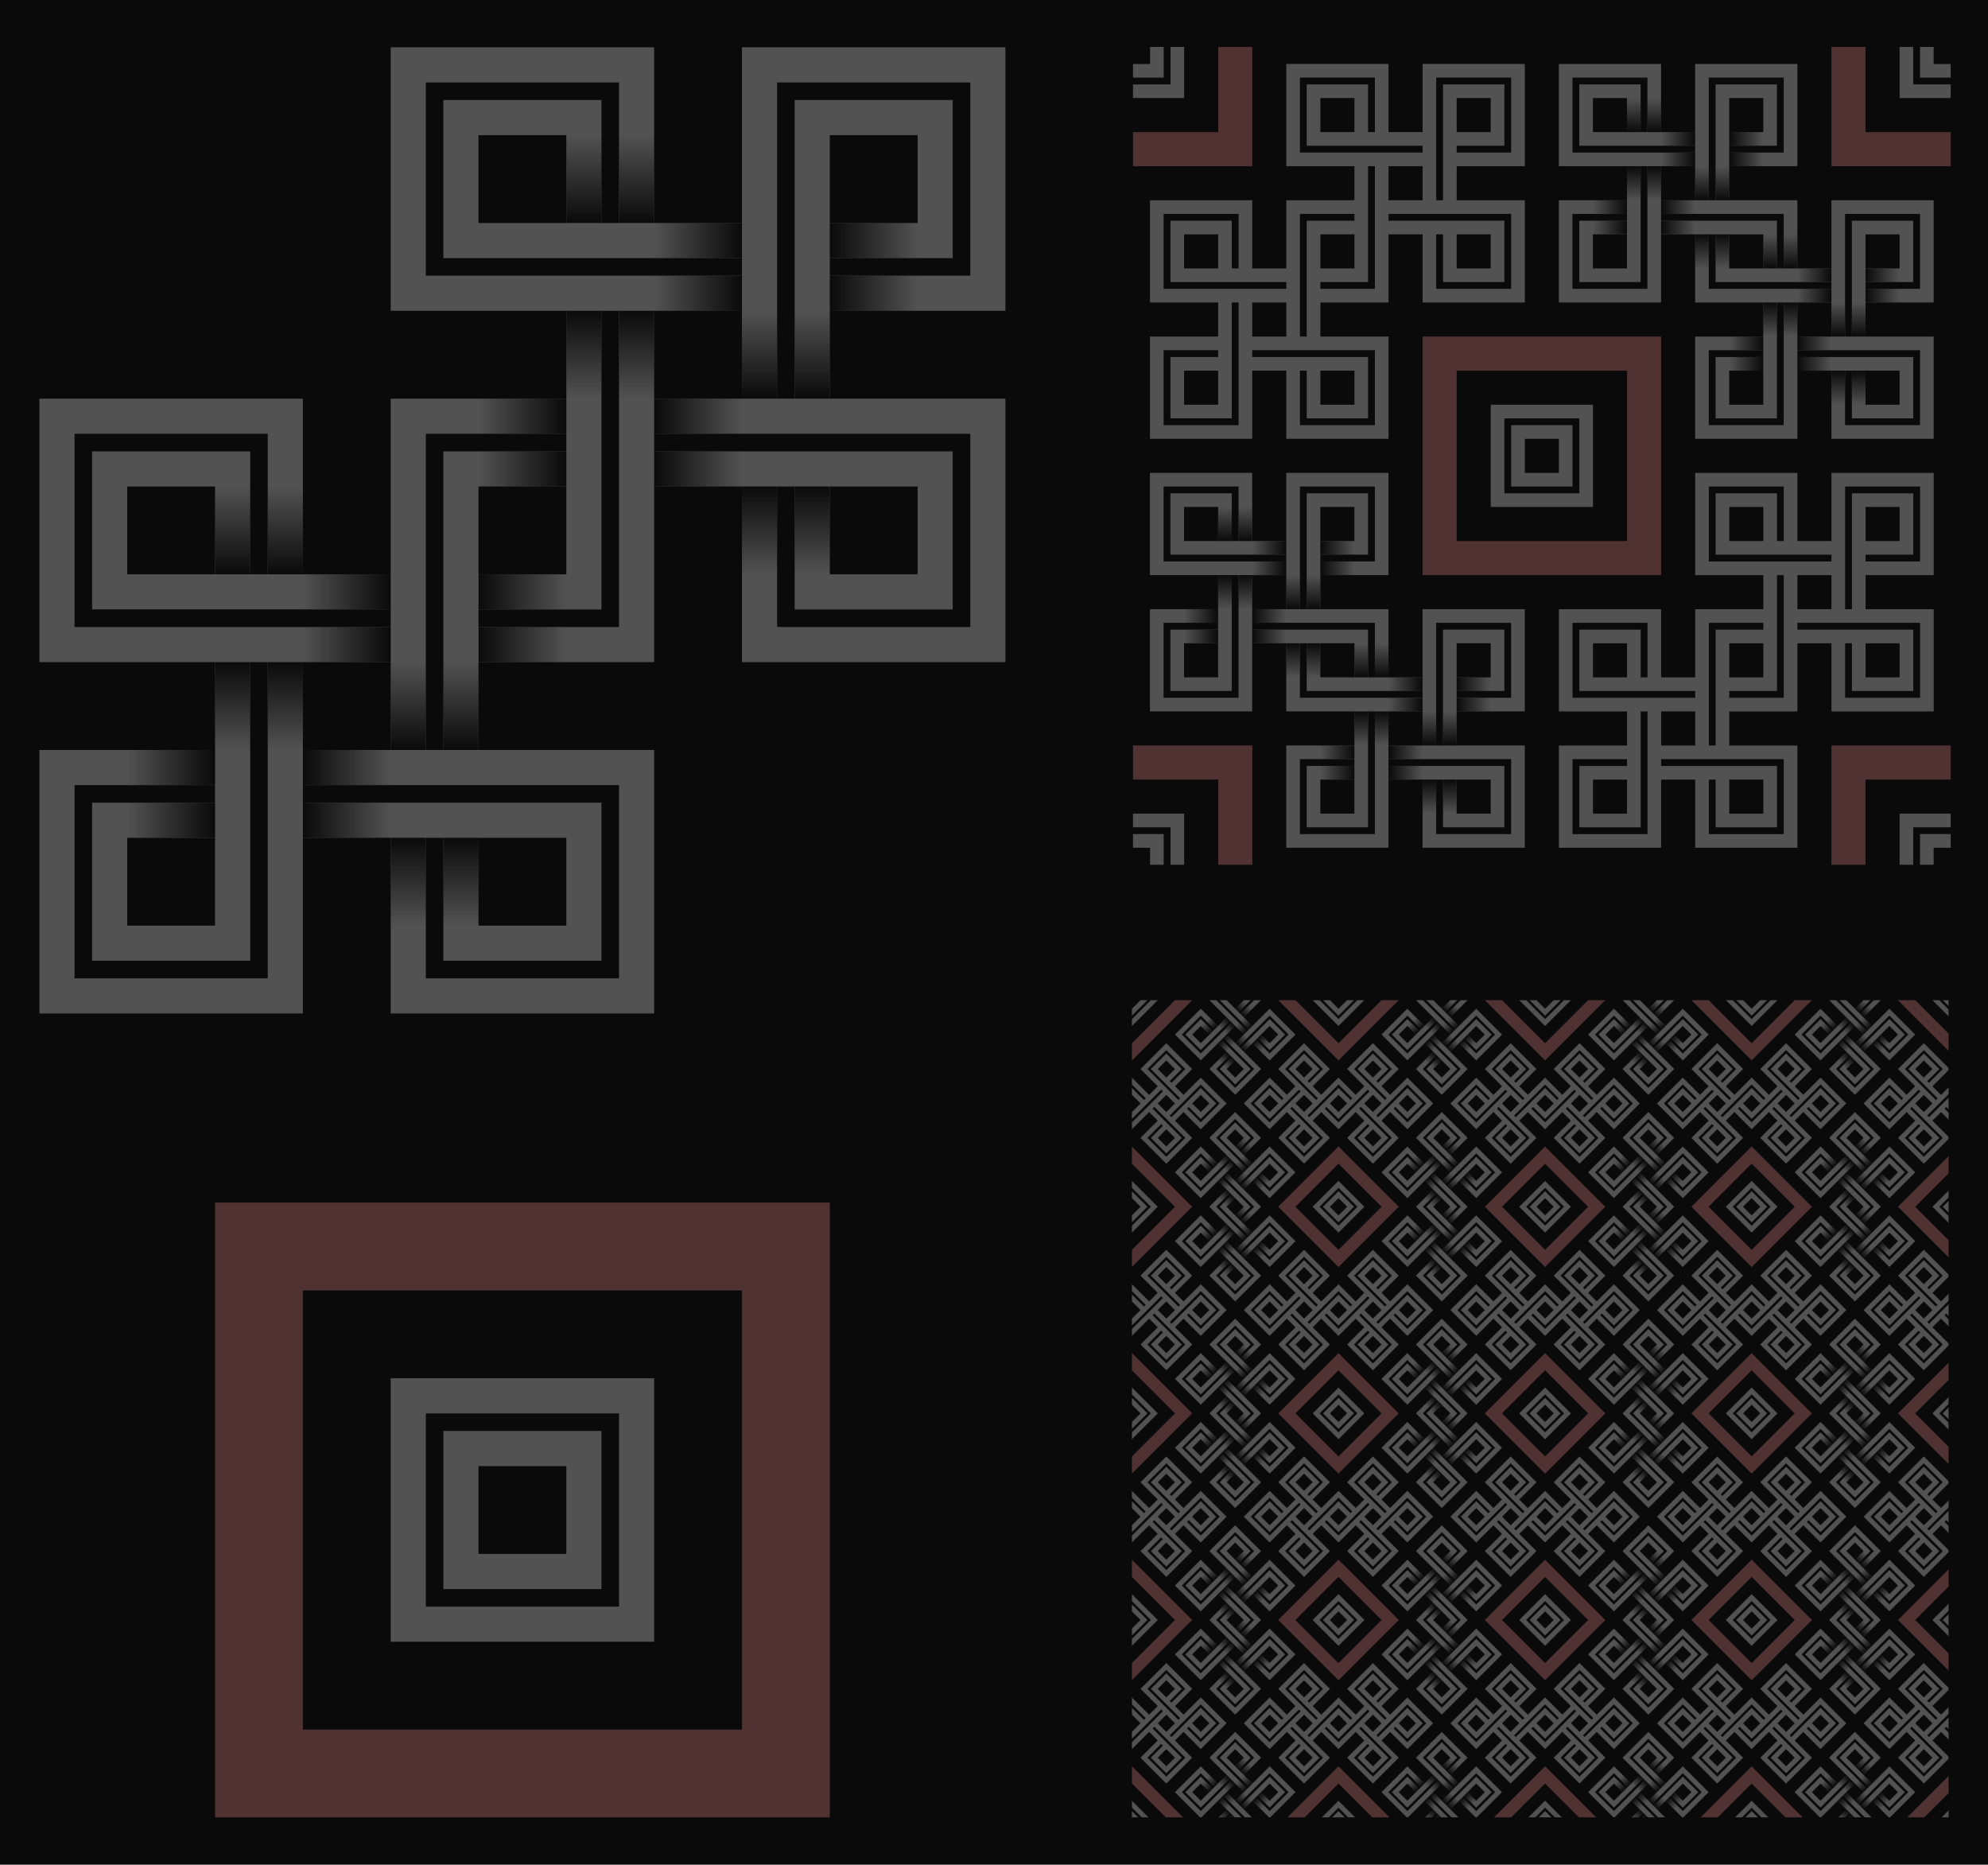 <?xml version="1.0" encoding="UTF-8"?>
<svg width="333.61mm" height="312.87mm" version="1.1" xmlns="http://www.w3.org/2000/svg" xmlns:xlink="http://www.w3.org/1999/xlink">
<defs>
<pattern id="g" xlink:href="#h" patternTransform="matrix(.098 .098 -.098 .098 484.33 604.29)"/>
<pattern id="h" xlink:href="#e" patternTransform="matrix(.141 0 0 .141 484.33 604.29)"/>
<pattern id="e" xlink:href="#f" patternTransform="matrix(.1 .1 -.1 .1 -1.809e-8 388.48)"/>
<linearGradient id="a">
<stop stop-color="#0a0a0a" offset="0"/>
<stop stop-color="#0a0a0a" stop-opacity="0" offset="1"/>
</linearGradient>
<clipPath id="d">
<rect x="1368.2" y="-466.19" width="1336.7" height="1336.7" color="#000000" fill="#00fd15" fill-opacity=".283"/>
</clipPath>
<pattern id="f" width="1336.66" height="1336.66" patternTransform="translate(1368.2 -466.19)" patternUnits="userSpaceOnUse">
<g transform="translate(-1368.2 466.19)" clip-path="url(#d)">
<rect x="1145.4" y="-688.97" width="1782.2" height="1782.2" color="#000000" fill="#0a0a0a"/>
<use transform="translate(2273 229.97)" width="744.094" height="1052.362" xlink:href="#b"/>
<use transform="translate(1938.8 -725.44)" width="744.094" height="1052.362" xlink:href="#c"/>
<use transform="rotate(-90 1015 -1049.3)" width="744.094" height="1052.362" xlink:href="#b"/>
<use transform="rotate(180 900.05 87.15)" width="744.094" height="1052.362" xlink:href="#b"/>
<use transform="rotate(90 785.06 1223.6)" width="744.094" height="1052.362" xlink:href="#b"/>
<use transform="translate(2607.1 -1393.8)" width="744.094" height="1052.362" xlink:href="#c"/>
<use transform="translate(1270.5 -1393.8)" width="744.094" height="1052.362" xlink:href="#c"/>
<use transform="translate(1270.5 -57.112)" width="744.094" height="1052.362" xlink:href="#c"/>
<use transform="translate(2607.1 -57.112)" width="744.094" height="1052.362" xlink:href="#c"/>
<use transform="translate(2272.3 -1106.7)" width="744.094" height="1052.362" xlink:href="#b"/>
<use transform="rotate(90 1453.1 554.96)" width="744.094" height="1052.362" xlink:href="#b"/>
<use transform="rotate(-90 1683.4 -381.02)" width="744.094" height="1052.362" xlink:href="#b"/>
<use transform="rotate(180 900.07 755.48)" width="744.094" height="1052.362" xlink:href="#b"/>
<use transform="rotate(180 1568.4 87.15)" width="744.094" height="1052.362" xlink:href="#b"/>
<use transform="rotate(90 1453.4 1892)" width="744.094" height="1052.362" xlink:href="#b"/>
<use transform="translate(936.3 229.97)" width="744.094" height="1052.362" xlink:href="#b"/>
<use transform="rotate(-90 346.7 -381)" width="744.094" height="1052.362" xlink:href="#b"/>
</g>
</pattern>
<linearGradient id="p" x1="312.58" x2="312.58" y1="276.31" y2="220.28" gradientTransform="matrix(1.534 0 0 1.785 -136.56 -1560.9)" gradientUnits="userSpaceOnUse" xlink:href="#a"/>
<linearGradient id="o" x1="312.58" x2="312.58" y1="276.31" y2="220.28" gradientTransform="matrix(1.534 0 0 1.785 -136.56 474.42)" gradientUnits="userSpaceOnUse" xlink:href="#a"/>
<linearGradient id="n" x1="312.58" x2="312.58" y1="276.31" y2="220.28" gradientTransform="matrix(1.534 0 0 1.785 -1504.2 -1093.2)" gradientUnits="userSpaceOnUse" xlink:href="#a"/>
<linearGradient id="m" x1="312.58" x2="312.58" y1="276.31" y2="220.28" gradientTransform="matrix(1.534 0 0 1.785 -1504.2 6.779)" gradientUnits="userSpaceOnUse" xlink:href="#a"/>
<linearGradient id="l" x1="312.58" x2="312.58" y1="276.31" y2="220.28" gradientTransform="matrix(1.534 0 0 1.785 -1036.6 274.42)" gradientUnits="userSpaceOnUse" xlink:href="#a"/>
<linearGradient id="k" x1="312.58" x2="312.58" y1="276.31" y2="220.28" gradientTransform="matrix(1.534 0 0 1.785 -1036.6 -1360.9)" gradientUnits="userSpaceOnUse" xlink:href="#a"/>
<linearGradient id="j" x1="312.58" x2="312.58" y1="276.31" y2="220.28" gradientTransform="matrix(1.534 0 0 1.785 331.08 -193.22)" gradientUnits="userSpaceOnUse" xlink:href="#a"/>
<linearGradient id="i" x1="312.58" x2="312.58" y1="276.31" y2="220.28" gradientTransform="matrix(1.534 0 0 1.785 331.08 -893.22)" gradientUnits="userSpaceOnUse" xlink:href="#a"/>
<linearGradient id="av" x1="312.58" x2="312.58" y1="276.31" y2="220.28" gradientTransform="matrix(.614 0 0 1.785 125.38 -1560.9)" gradientUnits="userSpaceOnUse" xlink:href="#a"/>
<linearGradient id="au" x1="312.58" x2="312.58" y1="276.31" y2="220.28" gradientTransform="matrix(.614 0 0 1.785 125.38 474.42)" gradientUnits="userSpaceOnUse" xlink:href="#a"/>
<linearGradient id="at" x1="312.58" x2="312.58" y1="276.31" y2="220.28" gradientTransform="matrix(.614 0 0 1.785 -1242.3 -1093.2)" gradientUnits="userSpaceOnUse" xlink:href="#a"/>
<linearGradient id="as" x1="312.58" x2="312.58" y1="276.31" y2="220.28" gradientTransform="matrix(.614 0 0 1.785 -1242.3 6.779)" gradientUnits="userSpaceOnUse" xlink:href="#a"/>
<linearGradient id="ar" x1="312.58" x2="312.58" y1="276.31" y2="220.28" gradientTransform="matrix(.614 0 0 1.785 -774.62 274.42)" gradientUnits="userSpaceOnUse" xlink:href="#a"/>
<linearGradient id="aq" x1="312.58" x2="312.58" y1="276.31" y2="220.28" gradientTransform="matrix(.614 0 0 1.785 -774.62 -1360.9)" gradientUnits="userSpaceOnUse" xlink:href="#a"/>
<linearGradient id="ap" x1="312.58" x2="312.58" y1="276.31" y2="220.28" gradientTransform="matrix(.614 0 0 1.785 593.01 -193.22)" gradientUnits="userSpaceOnUse" xlink:href="#a"/>
<linearGradient id="ao" x1="312.58" x2="312.58" y1="276.31" y2="220.28" gradientTransform="matrix(.614 0 0 1.785 593.01 -893.22)" gradientUnits="userSpaceOnUse" xlink:href="#a"/>
<linearGradient id="an" x1="312.58" x2="312.58" y1="276.31" y2="220.28" gradientTransform="matrix(.614 0 0 1.785 525.38 -1160.9)" gradientUnits="userSpaceOnUse" xlink:href="#a"/>
<linearGradient id="am" x1="312.58" x2="312.58" y1="276.31" y2="220.28" gradientTransform="matrix(.614 0 0 1.785 525.38 74.416)" gradientUnits="userSpaceOnUse" xlink:href="#a"/>
<linearGradient id="al" x1="312.58" x2="312.58" y1="276.31" y2="220.28" gradientTransform="matrix(.614 0 0 1.785 -842.26 -1493.2)" gradientUnits="userSpaceOnUse" xlink:href="#a"/>
<linearGradient id="ak" x1="312.58" x2="312.58" y1="276.31" y2="220.28" gradientTransform="matrix(.614 0 0 1.785 -842.26 406.78)" gradientUnits="userSpaceOnUse" xlink:href="#a"/>
<linearGradient id="aj" x1="312.58" x2="312.58" y1="276.31" y2="220.28" gradientTransform="matrix(.614 0 0 1.785 -1174.6 -125.58)" gradientUnits="userSpaceOnUse" xlink:href="#a"/>
<linearGradient id="ai" x1="312.58" x2="312.58" y1="276.31" y2="220.28" gradientTransform="matrix(.614 0 0 1.785 -1174.6 -960.86)" gradientUnits="userSpaceOnUse" xlink:href="#a"/>
<linearGradient id="ah" x1="312.58" x2="312.58" y1="276.31" y2="220.28" gradientTransform="matrix(.614 0 0 1.785 193.01 206.78)" gradientUnits="userSpaceOnUse" xlink:href="#a"/>
<linearGradient id="ag" x1="312.58" x2="312.58" y1="276.31" y2="220.28" gradientTransform="matrix(.614 0 0 1.785 193.01 -1293.2)" gradientUnits="userSpaceOnUse" xlink:href="#a"/>
<linearGradient id="af" x1="312.58" x2="312.58" y1="276.31" y2="220.28" gradientTransform="matrix(.614 0 0 1.785 185.38 474.42)" gradientUnits="userSpaceOnUse" xlink:href="#a"/>
<linearGradient id="ae" x1="312.58" x2="312.58" y1="276.31" y2="220.28" gradientTransform="matrix(.614 0 0 1.785 653.01 -893.22)" gradientUnits="userSpaceOnUse" xlink:href="#a"/>
<linearGradient id="ad" x1="312.58" x2="312.58" y1="276.31" y2="220.28" gradientTransform="matrix(.614 0 0 1.785 -714.62 -1360.9)" gradientUnits="userSpaceOnUse" xlink:href="#a"/>
<linearGradient id="ac" x1="312.58" x2="312.58" y1="276.31" y2="220.28" gradientTransform="matrix(.614 0 0 1.785 -1182.3 6.779)" gradientUnits="userSpaceOnUse" xlink:href="#a"/>
<linearGradient id="ab" x1="312.58" x2="312.58" y1="276.31" y2="220.28" gradientTransform="matrix(.614 0 0 1.785 653.01 -193.22)" gradientUnits="userSpaceOnUse" xlink:href="#a"/>
<linearGradient id="aa" x1="312.58" x2="312.58" y1="276.31" y2="220.28" gradientTransform="matrix(.614 0 0 1.785 185.38 -1560.9)" gradientUnits="userSpaceOnUse" xlink:href="#a"/>
<linearGradient id="z" x1="312.58" x2="312.58" y1="276.31" y2="220.28" gradientTransform="matrix(.614 0 0 1.785 -1182.3 -1093.2)" gradientUnits="userSpaceOnUse" xlink:href="#a"/>
<linearGradient id="y" x1="312.58" x2="312.58" y1="276.31" y2="220.28" gradientTransform="matrix(.614 0 0 1.785 -714.62 274.42)" gradientUnits="userSpaceOnUse" xlink:href="#a"/>
<linearGradient id="x" x1="312.58" x2="312.58" y1="276.31" y2="220.28" gradientTransform="matrix(.614 0 0 1.785 585.38 -1160.9)" gradientUnits="userSpaceOnUse" xlink:href="#a"/>
<linearGradient id="w" x1="312.58" x2="312.58" y1="276.31" y2="220.28" gradientTransform="matrix(.614 0 0 1.785 585.38 74.416)" gradientUnits="userSpaceOnUse" xlink:href="#a"/>
<linearGradient id="v" x1="312.58" x2="312.58" y1="276.31" y2="220.28" gradientTransform="matrix(.614 0 0 1.785 253.01 206.78)" gradientUnits="userSpaceOnUse" xlink:href="#a"/>
<linearGradient id="u" x1="312.58" x2="312.58" y1="276.31" y2="220.28" gradientTransform="matrix(.614 0 0 1.785 253.01 -1293.2)" gradientUnits="userSpaceOnUse" xlink:href="#a"/>
<linearGradient id="t" x1="312.58" x2="312.58" y1="276.31" y2="220.28" gradientTransform="matrix(.614 0 0 1.785 -782.26 -1493.2)" gradientUnits="userSpaceOnUse" xlink:href="#a"/>
<linearGradient id="s" x1="312.58" x2="312.58" y1="276.31" y2="220.28" gradientTransform="matrix(.614 0 0 1.785 -782.26 406.78)" gradientUnits="userSpaceOnUse" xlink:href="#a"/>
<linearGradient id="r" x1="312.58" x2="312.58" y1="276.31" y2="220.28" gradientTransform="matrix(.614 0 0 1.785 -1114.6 -125.58)" gradientUnits="userSpaceOnUse" xlink:href="#a"/>
<linearGradient id="q" x1="312.58" x2="312.58" y1="276.31" y2="220.28" gradientTransform="matrix(.614 0 0 1.785 -1114.6 -960.86)" gradientUnits="userSpaceOnUse" xlink:href="#a"/>
</defs>
<g transform="translate(233.59 29.99)">
<rect x="-233.59" y="-29.99" width="1260.9" height="1182.5" color="#000000" fill="#0a0a0a"/>
<rect x="1145.4" y="-688.97" width="1782.2" height="1782.2" fill="none"/>
<rect x="1368.2" y="-466.19" width="1336.7" height="1336.7" fill="none"/>
<g id="b" transform="matrix(0 .557 -.557 0 -301.95 -55.684)">
<path d="m100-1267.6v300h200v100h-200v300h300v-200h100v200h200v100h-200v300h300v-200h100v200h300v-300h-200v-100h200v-300h-300v200h-100v-200h-200v-100h200v-300h-300v200h-100v-200zm40 40h220v160h-20v-140h-180v180h340v20h-360zm400 0h220v220h-160v-20h140v-180h-180v340h-20zm-340 60h100v100h-100zm400 0h100v100h-100zm-260 200h20v360h-220v-220h160v20h-140v180h180zm60 0h100v100h-100zm0 140h360v160h-20v-140h-340zm540 0h220v220h-160v-20h140v-180h-180v340h-20zm-740 60h100v100h-100zm340 0h20v140h340v20h-360zm60 0h100v100h-100zm400 0h100v100h-100zm-260 200h20v360h-220v-220h160v20h-140v180h180zm60 0h100v100h-100zm0 140h360v220h-220v-160h20v140h180v-180h-340zm-200 60h100v100h-100zm400 0h100v100h-100z" color="#000000" fill="#525252"/>
<rect x="300" y="-1167.6" width="40" height="100" color="#000000" fill="url(#av)"/>
<rect transform="scale(1,-1)" x="300" y="867.64" width="40" height="100" color="#000000" fill="url(#au)"/>
<rect transform="rotate(90)" x="-1067.6" y="-700" width="40" height="100" color="#000000" fill="url(#at)"/>
<rect transform="matrix(0,1,1,0,0,0)" x="-1067.6" y="400" width="40" height="100" color="#000000" fill="url(#as)"/>
<rect transform="scale(-1)" x="-600" y="667.64" width="40" height="100" color="#000000" fill="url(#ar)"/>
<rect transform="scale(-1,1)" x="-600" y="-967.64" width="40" height="100" color="#000000" fill="url(#aq)"/>
<rect transform="rotate(-90)" x="767.64" y="200" width="40" height="100" color="#000000" fill="url(#ap)"/>
<rect transform="matrix(0,-1,-1,0,0,0)" x="767.64" y="-500" width="40" height="100" color="#000000" fill="url(#ao)"/>
<rect x="700" y="-767.64" width="40" height="100" color="#000000" fill="url(#an)"/>
<rect transform="scale(1,-1)" x="700" y="467.64" width="40" height="100" color="#000000" fill="url(#am)"/>
<rect transform="rotate(90)" x="-667.64" y="-1100" width="40" height="100" color="#000000" fill="url(#al)"/>
<rect transform="matrix(0,1,1,0,0,0)" x="-667.64" y="800" width="40" height="100" color="#000000" fill="url(#ak)"/>
<rect transform="scale(-1)" x="-1e3" y="267.64" width="40" height="100" color="#000000" fill="url(#aj)"/>
<rect transform="scale(-1,1)" x="-1e3" y="-567.64" width="40" height="100" color="#000000" fill="url(#ai)"/>
<rect transform="rotate(-90)" x="367.64" y="600" width="40" height="100" color="#000000" fill="url(#ah)"/>
<rect transform="matrix(0,-1,-1,0,0,0)" x="367.64" y="-900" width="40" height="100" color="#000000" fill="url(#ag)"/>
<rect transform="scale(1,-1)" x="360" y="867.64" width="40" height="100" color="#000000" fill="url(#af)"/>
<rect transform="matrix(0,-1,-1,0,0,0)" x="827.64" y="-500" width="40" height="100" color="#000000" fill="url(#ae)"/>
<rect transform="scale(-1,1)" x="-540" y="-967.64" width="40" height="100" color="#000000" fill="url(#ad)"/>
<rect transform="matrix(0,1,1,0,0,0)" x="-1007.6" y="400" width="40" height="100" color="#000000" fill="url(#ac)"/>
<rect transform="rotate(-90)" x="827.64" y="200" width="40" height="100" color="#000000" fill="url(#ab)"/>
<rect x="360" y="-1167.6" width="40" height="100" color="#000000" fill="url(#aa)"/>
<rect transform="rotate(90)" x="-1007.6" y="-700" width="40" height="100" color="#000000" fill="url(#z)"/>
<rect transform="scale(-1)" x="-540" y="667.64" width="40" height="100" color="#000000" fill="url(#y)"/>
<rect x="760" y="-767.64" width="40" height="100" color="#000000" fill="url(#x)"/>
<rect transform="scale(1,-1)" x="760" y="467.64" width="40" height="100" color="#000000" fill="url(#w)"/>
<rect transform="rotate(-90)" x="427.64" y="600" width="40" height="100" color="#000000" fill="url(#v)"/>
<rect transform="matrix(0,-1,-1,0,0,0)" x="427.64" y="-900" width="40" height="100" color="#000000" fill="url(#u)"/>
<rect transform="rotate(90)" x="-607.64" y="-1100" width="40" height="100" color="#000000" fill="url(#t)"/>
<rect transform="matrix(0,1,1,0,0,0)" x="-607.64" y="800" width="40" height="100" color="#000000" fill="url(#s)"/>
<rect transform="scale(-1)" x="-940" y="267.64" width="40" height="100" color="#000000" fill="url(#r)"/>
<rect transform="scale(-1,1)" x="-940" y="-567.64" width="40" height="100" color="#000000" fill="url(#q)"/>
</g>
<g id="c" transform="matrix(.557 0 0 .557 -152.89 1438.7)">
<path d="m100-1267.6v700l700-3e-5 5e-5 -700zm100 100h500v500h-500z" color="#000000" fill="#503232"/>
<path d="m300-1067.6v300h300l-2e-5 -300zm40 260v-220h220l-2e-5 220zm200-20v-180h-180v180zm-140-140h100v100h-100z" color="#000000" fill="#525252"/>
</g>
<rect x="484.33" y="604.29" width="517.96" height="518.22" color="#000000" fill="url(#g)"/>
<g transform="matrix(.388 0 0 .388 -45.849 180.66)" clip-path="url(#d)" stroke-width="2.581">
<rect x="1145.4" y="-688.97" width="1782.2" height="1782.2" color="#000000" fill="#0a0a0a"/>
<use transform="translate(2273 229.97)" width="744.094" height="1052.362" stroke-width="2.581" xlink:href="#b"/>
<use transform="translate(1938.8 -725.44)" width="744.094" height="1052.362" stroke-width="2.581" xlink:href="#c"/>
<use transform="rotate(-90 1015 -1049.3)" width="744.094" height="1052.362" stroke-width="2.581" xlink:href="#b"/>
<use transform="rotate(180 900.05 87.15)" width="744.094" height="1052.362" stroke-width="2.581" xlink:href="#b"/>
<use transform="rotate(90 785.06 1223.6)" width="744.094" height="1052.362" stroke-width="2.581" xlink:href="#b"/>
<use transform="translate(2607.1 -1393.8)" width="744.094" height="1052.362" stroke-width="2.581" xlink:href="#c"/>
<use transform="translate(1270.5 -1393.8)" width="744.094" height="1052.362" stroke-width="2.581" xlink:href="#c"/>
<use transform="translate(1270.5 -57.112)" width="744.094" height="1052.362" stroke-width="2.581" xlink:href="#c"/>
<use transform="translate(2607.1 -57.112)" width="744.094" height="1052.362" stroke-width="2.581" xlink:href="#c"/>
<use transform="translate(2272.3 -1106.7)" width="744.094" height="1052.362" stroke-width="2.581" xlink:href="#b"/>
<use transform="rotate(90 1453.1 554.96)" width="744.094" height="1052.362" stroke-width="2.581" xlink:href="#b"/>
<use transform="rotate(-90 1683.4 -381.02)" width="744.094" height="1052.362" stroke-width="2.581" xlink:href="#b"/>
<use transform="rotate(180 900.07 755.48)" width="744.094" height="1052.362" stroke-width="2.581" xlink:href="#b"/>
<use transform="rotate(180 1568.4 87.15)" width="744.094" height="1052.362" stroke-width="2.581" xlink:href="#b"/>
<use transform="rotate(90 1453.4 1892)" width="744.094" height="1052.362" stroke-width="2.581" xlink:href="#b"/>
<use transform="translate(936.3 229.97)" width="744.094" height="1052.362" stroke-width="2.581" xlink:href="#b"/>
<use transform="rotate(-90 346.7 -381)" width="744.094" height="1052.362" stroke-width="2.581" xlink:href="#b"/>
</g>
<g transform="matrix(.557 0 0 .557 1644.1 3176.7)">
<path d="m100-1267.6v300h200v100h-200v300h300v-200h100v200l300-3e-5 5e-5 -300h-200v-100h200v-300h-300v200h-100v-200zm40 40h220v160h-20v-140h-180v180h340v20h-360zm400 0h220v220h-160v-20h140v-180h-180v340h-20zm-340 60h100v100h-100zm400 0h100v100h-100zm-260 200h20v360h-220v-220h160v20h-140v180h180zm60 0h100v100h-100zm-200 200h100v100h-100zm560 160-220 7e-5v-160h20v140h180l2e-5 -180h-340v-20h360zm-160-160h100v100h-100z" color="#000000" fill="#525252"/>
<rect x="300" y="-1167.6" width="100" height="100" color="#000000" fill="url(#p)"/>
<rect transform="scale(1,-1)" x="300" y="867.64" width="100" height="100" color="#000000" fill="url(#o)"/>
<rect transform="rotate(90)" x="-1067.6" y="-700" width="100" height="100" color="#000000" fill="url(#n)"/>
<rect transform="matrix(0,1,1,0,0,0)" x="-1067.6" y="400" width="100" height="100" color="#000000" fill="url(#m)"/>
<rect transform="scale(-1)" x="-600" y="667.64" width="100" height="100" color="#000000" fill="url(#l)"/>
<rect transform="scale(-1,1)" x="-600" y="-967.64" width="100" height="100" color="#000000" fill="url(#k)"/>
<rect transform="rotate(-90)" x="767.64" y="200" width="100" height="100" color="#000000" fill="url(#j)"/>
<rect transform="matrix(0,-1,-1,0,0,0)" x="767.64" y="-500" width="100" height="100" color="#000000" fill="url(#i)"/>
</g>
</g>
</svg>
